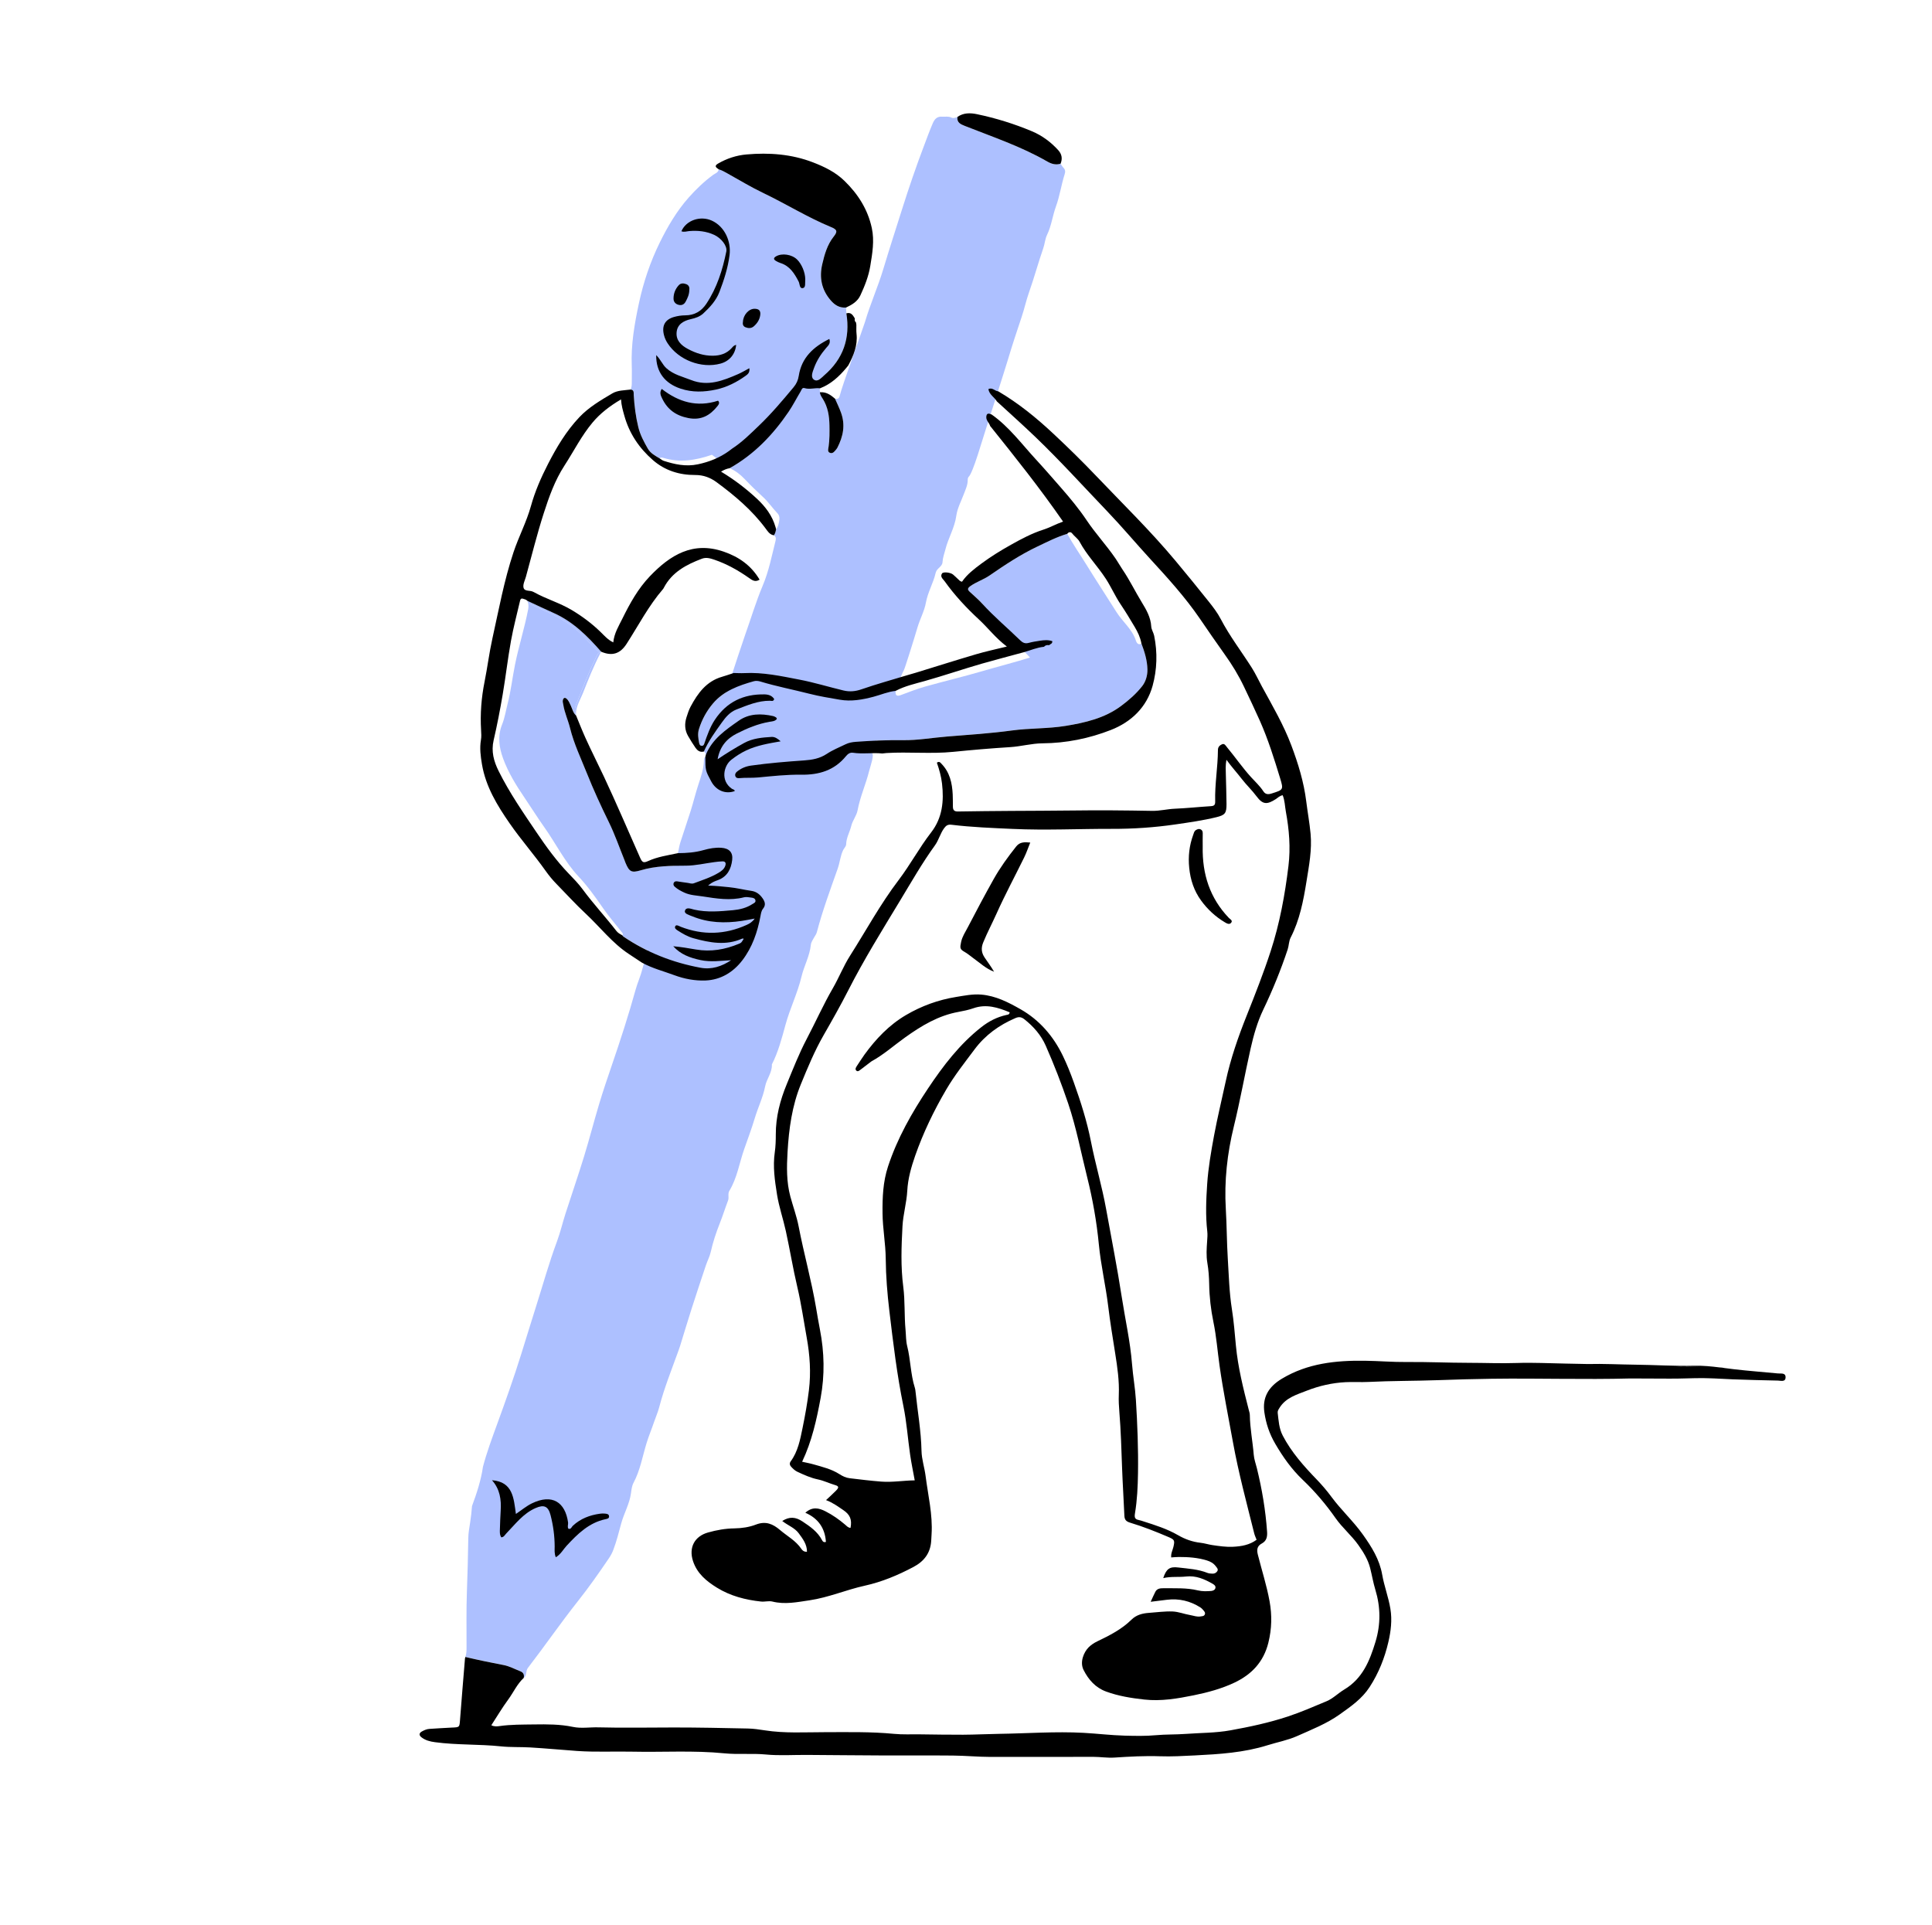 <svg width="281" height="280" viewBox="0 0 281 280" fill="none" xmlns="http://www.w3.org/2000/svg">
<path d="M166.889 97.354C166.858 96.042 166.479 94.807 166.015 93.593C165.525 93.925 165.283 93.403 165.219 93.199C164.688 91.515 163.277 90.445 162.382 89.018C160.94 86.718 159.442 84.453 158.017 82.14C157.093 80.64 156.076 79.196 155.232 77.644C153.712 78.095 152.308 78.82 150.886 79.495C148.425 80.663 146.161 82.162 143.928 83.705C143.046 84.314 142.012 84.624 141.138 85.251C140.723 85.548 140.693 85.744 141.032 86.064C141.635 86.634 142.282 87.163 142.837 87.776C144.466 89.577 147.892 93.681 149.813 95.638C147.48 96.363 145.11 96.962 142.767 97.648C140.046 98.445 137.283 99.094 134.554 99.864C133.345 100.205 132.171 100.669 130.991 101.108C130.327 101.354 130.222 101.026 130.261 100.489C130.234 100.491 130.208 100.496 130.181 100.498C130.85 98.82 131.345 97.643 131.457 97.491C131.569 97.34 132.888 93.143 133.454 91.228C133.812 90.018 134.448 88.872 134.665 87.665C134.943 86.12 135.757 84.798 136.091 83.308C136.242 82.638 137.052 82.449 137.087 81.754C137.119 81.113 137.351 80.521 137.505 79.909C137.921 78.247 138.851 76.767 139.089 75.019C139.238 73.925 139.805 72.885 140.199 71.828C140.449 71.161 140.764 70.518 140.752 69.779C140.749 69.632 140.797 69.435 140.896 69.342C141.525 68.757 142.861 64.005 143.39 62.409C143.492 62.101 146.117 53.912 146.567 52.406C147.196 50.303 147.877 48.217 148.581 46.138C148.985 44.945 149.25 43.694 149.667 42.516C150.42 40.395 150.999 38.224 151.74 36.102C151.961 35.471 151.997 34.761 152.285 34.169C152.929 32.845 153.086 31.385 153.583 30.025C154.139 28.503 154.354 26.888 154.847 25.349C154.974 24.954 154.945 24.676 154.663 24.386C154.501 24.219 154.386 24.006 154.25 23.813C153.556 24.028 152.925 23.841 152.328 23.497C148.529 21.305 144.382 19.919 140.33 18.314C139.707 18.068 139.152 17.826 139.252 17.012C138.956 17.121 138.671 17.252 138.344 17.09C137.934 16.888 137.487 17.002 137.057 16.97C136.308 16.913 135.949 17.279 135.656 17.958C135.187 19.044 134.789 20.16 134.371 21.259C133.241 24.232 132.212 27.246 131.251 30.278C130.315 33.235 129.358 36.186 128.466 39.155C127.685 41.754 126.569 44.229 125.807 46.834C125.623 47.463 122.385 56.388 122.131 57.577C122.045 57.977 121.808 58.069 121.45 57.989C121.744 58.657 122.061 59.308 122.315 60.001C122.979 61.818 122.632 63.471 121.797 65.104C121.761 65.174 121.719 65.243 121.669 65.302C121.419 65.603 121.163 66.017 120.729 65.871C120.29 65.723 120.476 65.237 120.52 64.927C120.663 63.906 120.655 62.883 120.638 61.86C120.615 60.508 120.41 59.195 119.672 58.015C119.488 57.72 119.109 56.811 119.271 56.48C118.947 56.436 118.882 55.917 118.85 55.326C119.223 55.257 119.569 54.857 119.873 54.596C122.661 52.206 123.696 49.179 123.107 45.575C123.087 45.294 123.067 45.013 123.047 44.732C122.099 44.796 121.429 44.391 120.806 43.665C119.471 42.111 119.149 40.332 119.588 38.438C119.916 37.024 120.31 35.602 121.256 34.407C121.85 33.657 121.77 33.397 120.85 33.017C117.444 31.61 114.317 29.652 111.001 28.065C109.221 27.212 107.525 26.183 105.797 25.222C105.385 24.992 104.981 24.75 104.523 24.623C104.484 25.111 104.03 25.21 103.73 25.43C102.416 26.39 101.232 27.533 100.174 28.724C98.449 30.666 97.114 32.928 95.962 35.273C94.58 38.086 93.584 41.045 92.93 44.097C92.286 47.103 91.757 50.139 91.887 53.243C91.919 53.994 91.885 54.747 91.892 55.499C91.896 55.897 91.895 56.29 91.717 56.659C92.249 56.701 92.16 57.106 92.18 57.45C92.271 59.027 92.469 60.586 92.844 62.127C93.12 63.257 93.66 64.257 94.228 65.248C94.613 65.921 95.287 66.281 95.931 66.66C96.097 66.508 96.269 66.533 96.475 66.596C98.887 67.34 101.233 66.947 103.546 66.145C103.546 66.147 106.124 68.098 106.124 68.1C106.971 68.467 107.678 69.012 108.316 69.685C109.161 70.576 110.042 71.435 110.948 72.264C111.743 72.99 112.338 73.883 113.074 74.655C113.424 75.022 113.402 75.463 113.313 75.883C113.232 76.259 113.156 76.661 112.881 76.97C112.825 77.285 112.767 77.598 112.557 77.856C112.897 78.063 112.87 78.383 112.791 78.696C112.245 80.873 111.814 83.097 110.94 85.164C109.929 87.558 109.202 90.044 108.329 92.48C108.035 93.3 106.849 96.893 105.609 100.694C104.912 101.123 104.268 101.645 103.708 102.305C102.783 103.391 102.096 104.643 101.662 106.029C101.446 106.717 101.557 107.358 101.679 108.018C101.722 108.256 101.811 108.495 102.116 108.474C102.356 108.458 102.404 108.24 102.471 108.054C102.879 106.898 102.685 108.597 102.375 109.303C102.566 109.399 102.602 109.595 102.667 109.77C102.679 109.741 102.692 109.713 102.705 109.684C102.655 109.841 102.609 109.987 102.569 110.117C102.364 110.28 102.386 110.517 102.376 110.745C102.323 111.934 101.932 113.038 101.564 114.155C101.157 115.391 100.857 116.661 100.467 117.904C99.987 119.436 99.451 120.95 98.967 122.482C98.82 122.944 98.74 123.427 98.641 123.904C98.451 124.509 98.257 125.194 98.061 125.926C96.424 125.967 94.803 126.101 93.207 126.576C91.847 126.982 91.526 126.805 90.97 125.471C90.925 125.361 90.891 125.247 90.846 125.136C90.09 123.273 89.433 121.359 88.549 119.558C87.4 117.219 86.315 114.853 85.35 112.436C84.488 110.279 83.478 108.181 82.917 105.902C82.635 104.758 82.115 103.67 81.93 102.489C81.893 102.255 81.805 102.025 81.877 101.787C81.97 101.483 82.167 101.416 82.403 101.617C82.713 101.882 82.848 102.269 83.019 102.624C83.255 103.118 83.353 103.685 83.794 104.071C83.794 104.071 83.794 104.071 83.794 104.07C83.682 103.774 83.607 103.479 83.619 103.176C83.626 103.019 83.655 102.86 83.72 102.697C84.622 100.39 85.499 98.073 86.582 95.842C86.746 95.506 86.858 95.106 87.193 94.894C86.069 93.917 85.151 92.736 84.028 91.749C81.905 89.881 79.323 88.893 76.819 87.749C76.88 88.034 76.875 88.323 76.814 88.645C76.295 91.36 75.441 93.994 74.9 96.701C74.521 98.594 74.305 100.521 73.822 102.395C73.567 103.388 73.41 104.421 73.03 105.363C72.342 107.069 72.59 108.733 73.179 110.337C73.927 112.374 75.064 114.223 76.289 116.022C77.257 117.444 78.172 118.921 79.162 120.314C80.847 122.686 82.123 125.332 84.148 127.49C85.463 128.89 86.599 130.478 87.699 132.074C88.528 133.275 89.49 134.383 90.394 135.531C90.446 135.596 90.507 135.658 90.547 135.724C90.6 135.812 90.616 135.909 90.514 136.035C90.564 136.093 90.603 136.167 90.664 136.209C91.802 136.982 92.98 137.66 94.194 138.249C93.89 139.375 93.479 140.714 93.431 140.916C93.184 141.959 92.725 142.93 92.444 143.952C91.412 147.683 90.215 151.359 88.96 155.019C88.335 156.845 87.715 158.672 87.16 160.519C86.387 163.092 85.719 165.697 84.93 168.265C84.083 171.022 83.138 173.748 82.256 176.494C81.821 177.847 81.501 179.241 81.007 180.57C79.852 183.678 78.966 186.872 77.965 190.026C77.24 192.313 76.538 194.615 75.823 196.909C74.744 200.371 73.528 203.789 72.285 207.198C71.547 209.222 70.795 211.251 70.244 213.341C69.962 215.304 69.34 217.196 68.651 219.055C68.591 219.836 68.509 220.616 68.388 221.394C68.269 222.166 68.12 222.953 68.109 223.741C68.074 226.331 68.003 228.918 67.909 231.506C67.812 234.16 67.862 236.819 67.857 239.475C67.856 239.991 67.869 240.506 67.686 241C69.534 241.436 71.391 241.821 73.256 242.175C74.097 242.335 74.886 242.771 75.697 243.086C76.142 243.259 76.269 243.598 76.176 244.043C76.667 243.688 76.419 243.061 76.788 242.583C79.25 239.389 81.536 236.061 84.043 232.899C85.641 230.885 87.115 228.783 88.557 226.656C88.829 226.255 89.043 225.855 89.211 225.41C89.686 224.151 90.01 222.84 90.362 221.552C90.767 220.075 91.563 218.74 91.773 217.186C91.838 216.713 91.897 216.131 92.144 215.669C93.119 213.846 93.449 211.812 94.049 209.869C94.371 208.83 94.793 207.828 95.139 206.8C95.371 206.113 95.69 205.401 95.869 204.714C96.603 201.888 97.694 199.194 98.677 196.459C98.757 196.235 98.839 196.013 98.909 195.787C99.476 193.955 100.026 192.117 100.61 190.292C101.28 188.204 101.973 186.122 102.669 184.041C102.893 183.373 103.227 182.763 103.387 182.048C103.697 180.647 104.158 179.267 104.689 177.932C105.125 176.834 105.473 175.709 105.893 174.609C106.063 174.163 105.82 173.633 106.077 173.21C107.219 171.332 107.532 169.152 108.246 167.123C108.767 165.643 109.322 164.165 109.773 162.654C110.237 161.1 110.973 159.611 111.28 158.032C111.499 156.905 112.328 156.003 112.265 154.822C113.195 152.999 113.711 151.021 114.242 149.071C114.894 146.676 116.006 144.449 116.581 142.025C116.95 140.472 117.775 139.039 117.937 137.403C117.974 137.031 118.234 136.675 118.421 136.328C118.551 136.088 118.726 135.885 118.802 135.601C119.63 132.45 120.762 129.397 121.844 126.328C122.158 125.438 122.222 124.475 122.647 123.615C122.786 123.334 123.061 123.122 123.071 122.778C123.097 121.829 123.597 121.013 123.814 120.122C124.011 119.309 124.584 118.654 124.731 117.862C125.1 115.876 125.948 114.038 126.424 112.09C126.535 111.634 127.286 109.536 126.765 109.548C126.974 108.957 127.196 108.343 127.424 107.72C128.731 107.663 130.039 107.636 131.349 107.653C133.492 107.681 135.603 107.295 137.731 107.126C140.886 106.874 144.046 106.667 147.182 106.242C149.777 105.891 152.41 105.998 154.993 105.575C157.841 105.107 160.651 104.461 163.03 102.699C164.171 101.854 165.26 100.901 166.13 99.788C166.64 99.142 166.91 98.249 166.889 97.354Z" fill="#ADC0FF"/>
<path d="M84.027 91.753C85.15 92.74 86.068 93.921 87.192 94.898C87.264 94.852 87.346 94.815 87.441 94.788C85.462 92.525 83.357 90.421 80.553 89.166C79.263 88.588 77.985 87.98 76.702 87.387C76.754 87.51 76.792 87.632 76.818 87.754C79.323 88.898 81.904 89.885 84.027 91.753Z" fill="#ADC0FF"/>
<path d="M87.323 95.011C87.32 95.01 87.318 95.009 87.315 95.008C87.272 94.972 87.232 94.934 87.19 94.898C86.856 95.111 86.743 95.51 86.58 95.846C85.497 98.077 84.619 100.395 83.717 102.702C83.654 102.864 83.624 103.024 83.617 103.18C83.673 103.309 83.729 103.438 83.788 103.565C83.866 102.579 84.423 101.722 84.773 100.84C85.555 98.872 86.326 96.889 87.323 95.011Z" fill="#ADC0FF"/>
<path d="M83.79 103.564C83.73 103.438 83.674 103.309 83.619 103.179C83.605 103.482 83.681 103.777 83.793 104.073C83.793 104.073 83.793 104.073 83.793 104.074C83.776 103.9 83.777 103.731 83.79 103.564Z" fill="#ADC0FF"/>
<path d="M87.317 95.008C87.319 95.009 87.322 95.01 87.324 95.011C87.364 94.936 87.4 94.862 87.441 94.788C87.346 94.814 87.263 94.852 87.192 94.898C87.234 94.935 87.275 94.972 87.317 95.008Z" fill="#ADC0FF"/>
<path d="M152.615 93.846C152.615 93.846 152.615 93.845 152.616 93.844C152.615 93.845 152.615 93.846 152.615 93.846Z" fill="#ADC0FF"/>
<path d="M152.56 93.9C152.578 93.885 152.597 93.868 152.615 93.847C152.61 93.847 152.606 93.847 152.6 93.847L152.617 93.844C152.612 93.843 152.607 93.843 152.603 93.842C152.602 93.844 152.6 93.845 152.6 93.847C152.587 93.865 152.573 93.882 152.56 93.9Z" fill="#ADC0FF"/>
<path d="M152.616 93.847C152.617 93.846 152.618 93.845 152.619 93.844L152.601 93.847C152.605 93.847 152.611 93.847 152.616 93.847Z" fill="#ADC0FF"/>
<path d="M258.597 199.765C256.475 199.561 254.35 199.402 252.23 199.157C251.772 199.104 251.315 199.045 250.858 198.985C250.615 198.933 250.367 198.895 250.106 198.889H250.105C248.896 198.739 247.682 198.615 246.449 198.646C243.568 198.717 240.685 198.521 237.802 198.49C235.518 198.465 233.234 198.337 230.947 198.396C229.882 198.375 228.817 198.35 227.751 198.332C225.383 198.293 223.011 198.163 220.646 198.244C218.287 198.324 215.934 198.222 213.578 198.22C210.575 198.217 207.572 198.073 204.569 198.103C202.548 198.122 200.54 197.946 198.523 197.919C194.29 197.861 190.188 198.285 186.453 200.526C184.432 201.738 183.593 203.313 183.897 205.424C184.131 207.048 184.628 208.534 185.468 209.977C186.594 211.91 187.839 213.679 189.474 215.237C191.247 216.925 192.844 218.799 194.26 220.823C195.234 222.216 196.571 223.319 197.562 224.716C198.301 225.758 198.967 226.829 199.284 228.079C199.547 229.116 199.721 230.177 200.031 231.198C200.804 233.734 200.834 236.239 200.06 238.793C199.217 241.571 198.183 244.148 195.503 245.747C194.634 246.266 193.879 247.052 192.944 247.441C191.092 248.21 189.259 249.02 187.34 249.655C184.587 250.567 181.786 251.163 178.952 251.675C176.806 252.062 174.625 252.034 172.461 252.194C171.009 252.302 169.545 252.25 168.097 252.384C166.6 252.523 165.109 252.485 163.615 252.448C161.602 252.397 159.6 252.148 157.596 252.038C153.499 251.815 149.394 252.128 145.292 252.186C143.558 252.21 141.827 252.305 140.093 252.313C137.962 252.323 135.831 252.28 133.7 252.256C132.48 252.242 131.252 252.305 130.041 252.187C126.692 251.864 123.337 251.94 119.984 251.943C117.065 251.945 114.145 252.128 111.24 251.676C110.422 251.549 109.595 251.427 108.77 251.41C105.181 251.334 101.592 251.258 98 251.259C94.333 251.259 90.664 251.336 86.996 251.241C85.77 251.209 84.532 251.427 83.323 251.174C81.461 250.783 79.573 250.788 77.7 250.816C76.013 250.842 74.312 250.816 72.628 251.059C72.275 251.11 71.87 251.141 71.461 250.934C72.307 249.634 73.048 248.377 73.908 247.209C74.677 246.164 75.202 244.944 76.175 244.049C76.267 243.604 76.141 243.265 75.695 243.092C74.885 242.777 74.096 242.341 73.255 242.181C71.39 241.827 69.533 241.442 67.685 241.006C67.666 241.083 67.635 241.159 67.629 241.237C67.387 244.194 67.136 247.151 66.912 250.11C66.827 251.246 66.854 251.23 65.675 251.276C64.608 251.317 63.543 251.405 62.476 251.464C62.067 251.487 61.704 251.65 61.36 251.839C60.948 252.065 60.914 252.385 61.29 252.68C61.863 253.132 62.546 253.303 63.269 253.399C66.453 253.828 69.672 253.672 72.861 254.006C74.275 254.154 75.7 254.079 77.115 254.162C79.391 254.296 81.666 254.514 83.939 254.675C86.609 254.863 89.301 254.718 91.981 254.777C96.44 254.874 100.902 254.574 105.363 255.018C107.358 255.218 109.384 254.997 111.405 255.19C113.364 255.378 115.352 255.238 117.328 255.25C120.972 255.273 124.616 255.313 128.26 255.327C131.705 255.341 135.151 255.309 138.596 255.343C140.412 255.361 142.226 255.534 144.04 255.541C149.026 255.562 154.012 255.525 158.997 255.529C160.025 255.53 161.059 255.703 162.079 255.637C164.288 255.495 166.49 255.368 168.708 255.446C170.406 255.506 172.109 255.408 173.81 255.322C177.372 255.142 180.917 254.922 184.349 253.845C185.783 253.394 187.292 253.119 188.653 252.511C190.771 251.565 192.944 250.72 194.869 249.348C196.487 248.193 198.084 247.102 199.205 245.377C200.524 243.344 201.396 241.142 201.932 238.827C202.294 237.265 202.5 235.647 202.225 233.992C201.945 232.301 201.326 230.703 201.032 229.027C200.644 226.807 199.496 224.989 198.22 223.196C196.837 221.254 195.071 219.642 193.658 217.726C193.003 216.837 192.281 215.993 191.507 215.19C189.638 213.249 187.849 211.249 186.578 208.826C186.014 207.75 185.971 206.627 185.834 205.496C185.8 205.218 185.96 204.99 186.114 204.743C187.03 203.28 188.632 202.836 190.054 202.276C191.845 201.571 193.757 201.132 195.716 201.034C196.823 200.978 197.932 201.057 199.031 201.001C202.391 200.831 205.754 200.863 209.113 200.743C211.721 200.649 214.327 200.574 216.935 200.539C223.667 200.447 230.4 200.673 237.132 200.496C239.03 200.504 240.928 200.504 242.825 200.52C244.436 200.534 246.044 200.441 247.655 200.444C248.369 200.446 248.864 200.487 249.392 200.494C250.275 200.546 251.158 200.587 252.042 200.622C252.081 200.625 252.115 200.627 252.139 200.626C252.141 200.626 252.143 200.625 252.145 200.625C254.294 200.709 256.445 200.756 258.596 200.804C258.988 200.812 259.702 201.056 259.704 200.323C259.708 199.636 259.037 199.808 258.597 199.765ZM247.529 198.819C246.287 198.785 245.004 198.757 243.782 198.759C243.932 198.756 244.074 198.753 244.203 198.754C245.314 198.756 246.424 198.762 247.529 198.819ZM238.801 200.405C239.288 200.4 239.779 200.399 240.269 200.399C239.78 200.403 239.291 200.405 238.801 200.405ZM250.596 200.434C250.598 200.434 250.599 200.434 250.601 200.433C250.651 200.428 250.738 200.434 250.845 200.446C250.762 200.442 250.679 200.438 250.596 200.434Z" fill="black"/>
<path d="M70.099 111.166C70.645 114.409 72.319 117.154 74.14 119.778C75.78 122.142 77.694 124.315 79.36 126.669C79.841 127.347 80.367 127.99 80.952 128.584C82.363 130.02 83.713 131.518 85.185 132.888C87.292 134.85 89.054 137.183 91.499 138.781C92.123 139.188 92.743 139.604 93.365 140.014C94.858 140.839 96.509 141.257 98.094 141.845C99.557 142.388 101.114 142.673 102.626 142.61C104.806 142.518 106.626 141.433 107.969 139.677C109.417 137.784 110.168 135.582 110.603 133.27C110.678 132.872 110.731 132.473 110.976 132.174C111.424 131.629 111.254 131.146 110.921 130.664C110.527 130.09 110.006 129.678 109.296 129.577C108.201 129.421 107.13 129.146 106.021 129.039C105.151 128.954 104.272 128.853 103.173 128.815C103.113 128.813 103.056 128.81 102.995 128.808C103.047 128.761 103.097 128.718 103.147 128.677C103.635 128.275 104.041 128.151 104.421 128.01C105.789 127.502 106.336 126.4 106.493 125.081C106.626 123.973 106.052 123.388 104.915 123.309C104.035 123.247 103.172 123.406 102.339 123.643C101.109 123.993 99.863 124.082 98.601 124.09C98.57 124.097 98.539 124.103 98.508 124.11C97.079 124.416 95.625 124.617 94.272 125.237C93.585 125.551 93.403 125.436 93.101 124.756C91.359 120.832 89.676 116.88 87.854 112.993C86.969 111.105 86.02 109.246 85.159 107.343C84.672 106.264 84.241 105.167 83.791 104.076C83.35 103.69 83.252 103.124 83.016 102.629C82.845 102.273 82.71 101.887 82.4 101.622C82.164 101.421 81.967 101.488 81.875 101.792C81.802 102.03 81.89 102.26 81.927 102.494C82.113 103.675 82.632 104.762 82.914 105.907C83.475 108.186 84.486 110.284 85.347 112.441C86.312 114.858 87.397 117.223 88.546 119.563C89.43 121.364 90.087 123.278 90.844 125.141C90.888 125.252 90.922 125.366 90.968 125.476C91.523 126.81 91.844 126.986 93.204 126.581C95.358 125.939 97.558 125.919 99.782 125.911C101.153 125.906 102.524 125.573 103.896 125.394C104.288 125.343 104.683 125.295 105.077 125.285C105.521 125.273 105.615 125.545 105.492 125.917C105.333 126.401 104.939 126.69 104.534 126.934C103.409 127.614 102.157 128.007 100.934 128.467C100.597 128.594 100.311 128.447 100.004 128.412C99.493 128.354 98.986 128.258 98.476 128.19C98.269 128.162 98.076 128.211 97.983 128.426C97.891 128.638 97.986 128.834 98.129 128.963C98.543 129.336 99.03 129.596 99.538 129.83C100.388 130.222 101.307 130.244 102.205 130.383C104.201 130.691 106.193 131.028 108.213 130.511C108.542 130.427 108.921 130.515 109.273 130.554C109.551 130.585 109.852 130.669 109.882 131.003C109.907 131.279 109.623 131.373 109.431 131.498C108.579 132.055 107.602 132.295 106.623 132.384C104.738 132.554 102.847 132.733 100.958 132.302C100.52 132.202 99.791 131.866 99.62 132.476C99.497 132.912 100.239 133.09 100.664 133.266C103.005 134.237 105.436 134.314 107.904 133.94C108.485 133.852 109.061 133.734 109.767 133.606C109.414 134.112 109.001 134.346 108.591 134.531C105.441 135.952 102.245 136.055 99.016 134.801C98.943 134.772 98.873 134.733 98.8 134.702C98.586 134.611 98.317 134.467 98.196 134.759C98.094 135.007 98.323 135.185 98.532 135.318C99.266 135.79 100.008 136.232 100.867 136.468C103.225 137.115 105.575 137.57 107.943 136.523C108.007 136.494 108.097 136.529 108.176 136.535C107.82 137.12 107.823 137.126 107.482 137.269C105.467 138.113 103.386 138.476 101.209 138.101C100.125 137.915 99.042 137.726 97.922 137.632C98.986 138.819 100.359 139.318 101.888 139.642C103.388 139.96 104.845 139.739 106.336 139.66C104.982 140.564 103.498 141.055 101.894 140.758C97.85 140.009 94.078 138.539 90.66 136.216C90.6 136.175 90.56 136.101 90.51 136.042C90.201 135.87 89.886 135.705 89.662 135.417C88.064 133.361 86.288 131.45 84.741 129.348C84.135 128.524 83.409 127.782 82.697 127.043C80.94 125.218 79.455 123.168 78.048 121.086C76.086 118.183 74.085 115.29 72.52 112.138C71.822 110.733 71.42 109.292 71.796 107.673C72.304 105.479 72.73 103.264 73.109 101.044C73.553 98.44 73.851 95.811 74.319 93.211C74.674 91.241 75.197 89.301 75.646 87.347C75.698 87.119 75.834 87.002 76.07 87.082C76.291 87.156 76.533 87.198 76.699 87.389C77.982 87.984 79.258 88.591 80.549 89.168C83.353 90.423 85.459 92.527 87.437 94.791C89.061 95.482 90.214 95.075 91.136 93.645C92.865 90.964 94.334 88.108 96.436 85.675C96.487 85.616 96.524 85.543 96.561 85.473C97.745 83.213 99.823 82.123 102.077 81.268C102.709 81.027 103.316 81.208 103.921 81.416C105.731 82.037 107.377 82.964 108.937 84.059C109.381 84.371 109.83 84.725 110.477 84.309C109.251 82.235 107.459 80.995 105.264 80.237C100.757 78.682 97.466 80.737 94.518 83.82C92.804 85.612 91.623 87.747 90.534 89.955C89.991 91.055 89.333 92.092 89.197 93.437C88.389 93.051 87.864 92.415 87.286 91.858C86.029 90.647 84.653 89.624 83.145 88.722C81.397 87.677 79.439 87.125 77.677 86.14C77.643 86.121 77.605 86.108 77.57 86.088C77.106 85.82 76.287 86.077 76.143 85.469C76.031 84.995 76.347 84.414 76.493 83.885C77.342 80.807 78.103 77.7 79.081 74.663C79.853 72.268 80.693 69.884 82.092 67.728C83.448 65.639 84.567 63.391 86.173 61.469C87.289 60.133 88.655 59.077 90.326 58.09C90.379 58.996 90.598 59.704 90.795 60.419C91.508 63.018 92.943 65.162 94.959 66.919C96.711 68.447 98.826 69.098 101.096 69.088C102.334 69.082 103.327 69.473 104.27 70.169C106.892 72.104 109.364 74.195 111.327 76.831C111.633 77.241 111.91 77.713 112.465 77.841C112.494 77.848 112.523 77.854 112.553 77.859C112.764 77.601 112.82 77.287 112.877 76.974C112.852 76.868 112.824 76.765 112.795 76.662C112.326 75.007 111.325 73.683 110.073 72.522C108.508 71.073 106.825 69.774 104.872 68.6C105.33 68.319 105.704 68.172 106.116 68.102C106.117 68.101 106.119 68.099 106.121 68.098C109.684 66.1 112.426 63.236 114.696 59.892C115.339 58.944 115.859 57.914 116.45 56.931C116.58 56.714 116.648 56.336 117.02 56.451C117.772 56.682 118.519 56.383 119.265 56.482C119.274 56.479 119.283 56.475 119.291 56.471C120.84 55.868 122.009 54.796 123.047 53.561C123.158 53.428 123.268 53.294 123.377 53.157C124.147 51.718 124.765 50.242 124.578 48.548C124.531 48.12 124.56 47.683 124.555 47.25V47.249C124.537 47.131 124.519 47.013 124.5 46.895C124.301 46.743 124.291 46.536 124.333 46.315C124.049 45.856 123.786 45.363 123.1 45.577C123.688 49.181 122.653 52.209 119.865 54.598C119.431 54.971 118.911 55.628 118.352 55.2C117.869 54.83 118.194 54.083 118.39 53.538C118.783 52.451 119.405 51.488 120.158 50.61C120.449 50.27 120.846 49.964 120.625 49.3C118.283 50.456 116.584 52.037 116.176 54.662C116.073 55.323 115.832 55.835 115.413 56.337C113.815 58.251 112.214 60.157 110.409 61.886C109.156 63.086 107.933 64.315 106.466 65.264C106.312 65.387 106.157 65.504 106 65.617C104.653 66.586 103.151 67.186 101.492 67.535C99.746 67.902 98.143 67.544 96.527 67.026C96.522 67.025 96.517 67.022 96.511 67.02C96.302 66.948 96.121 66.782 95.926 66.662C95.281 66.283 94.608 65.923 94.222 65.249C93.655 64.259 93.115 63.258 92.839 62.128C92.464 60.588 92.266 59.029 92.175 57.451C92.155 57.107 92.244 56.703 91.712 56.66C91.712 56.66 91.712 56.66 91.711 56.66C90.81 56.782 89.842 56.754 89.057 57.219C87.359 58.224 85.64 59.227 84.264 60.681C82.369 62.684 80.973 65.022 79.719 67.462C78.704 69.436 77.817 71.453 77.224 73.597C76.582 75.917 75.443 78.053 74.685 80.33C73.319 84.427 72.549 88.674 71.615 92.877C71.155 94.949 70.897 97.065 70.479 99.147C70.01 101.485 69.83 103.837 69.972 106.211C70 106.689 70.033 107.155 69.95 107.627C69.747 108.816 69.902 109.995 70.099 111.166Z" fill="black"/>
<path d="M122.668 100.427C120.521 99.914 118.415 99.26 116.236 98.843C113.587 98.334 110.969 97.76 108.251 97.903C107.74 97.931 107.226 97.894 106.712 97.887C106.698 97.892 106.683 97.897 106.669 97.902C106.122 98.081 105.579 98.275 105.027 98.434C102.747 99.088 101.488 100.824 100.447 102.774C100.189 103.257 100.019 103.792 99.851 104.317C99.548 105.261 99.578 106.194 100.088 107.068C100.426 107.648 100.778 108.222 101.161 108.773C101.428 109.156 101.781 109.425 102.28 109.328C102.311 109.322 102.343 109.315 102.375 109.305C103.048 107.772 104.034 106.427 104.997 105.076C105.543 104.309 106.184 103.554 107.094 103.202C108.676 102.589 110.249 101.905 112.001 101.925C112.204 101.928 112.489 102.068 112.6 101.674C112.284 101.167 111.753 101.009 111.199 100.998C108.128 100.937 105.684 102.101 103.962 104.707C103.274 105.747 102.879 106.9 102.47 108.056C102.405 108.243 102.357 108.46 102.116 108.477C101.81 108.497 101.722 108.258 101.679 108.02C101.557 107.36 101.446 106.72 101.662 106.032C102.096 104.646 102.784 103.393 103.707 102.307C105.255 100.488 107.419 99.708 109.638 99.084C109.927 99.003 110.285 99.033 110.576 99.122C112.927 99.837 115.34 100.295 117.716 100.904C119.18 101.279 120.66 101.515 122.142 101.771C123.82 102.061 125.437 101.768 127.059 101.339C128.126 101.056 129.148 100.604 130.259 100.49C130.275 100.481 130.292 100.473 130.309 100.464C131.63 99.773 133.086 99.452 134.501 99.054C137.303 98.265 140.056 97.319 142.852 96.515C144.855 95.94 146.876 95.424 148.885 94.871C149.869 94.599 150.809 94.17 151.841 94.076C152.045 93.836 152.31 93.794 152.602 93.842C152.611 93.828 152.622 93.815 152.634 93.803C152.775 93.657 153.067 93.649 153.056 93.259C152.479 93.051 151.861 93.099 151.245 93.194C150.701 93.278 150.152 93.361 149.623 93.507C149.096 93.652 148.752 93.494 148.367 93.118C146.532 91.329 144.559 89.683 142.834 87.776C142.28 87.163 141.632 86.634 141.029 86.064C140.69 85.745 140.721 85.548 141.135 85.251C142.009 84.624 143.043 84.314 143.925 83.705C146.158 82.162 148.423 80.663 150.883 79.495C152.306 78.82 153.71 78.094 155.229 77.644C155.24 77.627 155.252 77.612 155.263 77.597C155.471 77.334 155.778 77.371 155.932 77.576C156.264 78.016 156.767 78.325 157.017 78.79C158.07 80.748 159.638 82.334 160.841 84.186C161.615 85.379 162.177 86.68 162.965 87.858C163.697 88.951 164.383 90.077 165.052 91.21C165.479 91.931 165.842 92.689 165.999 93.525C166.003 93.548 166.009 93.571 166.014 93.595C166.478 94.809 166.857 96.043 166.888 97.356C166.908 98.25 166.638 99.144 166.131 99.792C165.26 100.905 164.171 101.859 163.03 102.703C160.651 104.465 157.842 105.112 154.994 105.579C152.411 106.003 149.777 105.895 147.183 106.247C144.046 106.672 140.886 106.879 137.732 107.13C135.604 107.3 133.494 107.686 131.349 107.657C129.05 107.627 126.756 107.729 124.463 107.899C123.94 107.937 123.439 108.033 122.973 108.259C122.05 108.708 121.083 109.096 120.235 109.661C119.231 110.331 118.101 110.523 116.991 110.6C114.394 110.78 111.802 110.992 109.226 111.355C108.485 111.459 107.772 111.749 107.178 112.245C106.988 112.404 106.869 112.616 106.951 112.875C107.039 113.154 107.282 113.203 107.525 113.179C108.432 113.09 109.341 113.166 110.254 113.081C112.336 112.885 114.43 112.65 116.515 112.68C119.125 112.717 121.346 112.059 123.039 109.988C123.298 109.671 123.625 109.419 124.059 109.487C125.479 109.706 126.908 109.443 128.328 109.593C128.525 109.571 128.721 109.541 128.917 109.529C132.154 109.331 135.4 109.679 138.639 109.355C141.394 109.079 144.153 108.84 146.916 108.669C148.501 108.571 150.039 108.128 151.628 108.115C155.068 108.089 158.406 107.413 161.581 106.17C164.547 105.007 166.782 102.861 167.641 99.746C168.288 97.398 168.368 94.912 167.869 92.472C167.775 92.01 167.467 91.576 167.442 91.12C167.37 89.796 166.718 88.667 166.08 87.627C165.114 86.052 164.315 84.382 163.276 82.856C162.899 82.302 162.579 81.714 162.197 81.159C160.895 79.271 159.33 77.587 158.052 75.68C156.928 74.005 155.643 72.455 154.311 70.933C153.114 69.565 151.926 68.191 150.693 66.854C148.609 64.594 146.778 62.086 144.226 60.288C144.226 60.288 144.226 60.288 144.225 60.288C143.816 60.106 143.471 60.044 143.452 60.669C143.435 61.187 143.887 61.496 144.008 61.95C144.034 61.982 144.058 62.014 144.084 62.045C147.686 66.533 151.273 71.033 154.618 75.864C153.574 76.229 152.71 76.73 151.736 77.042C150.083 77.573 148.545 78.391 147.029 79.241C145.55 80.07 144.106 80.96 142.745 81.968C141.703 82.74 140.66 83.531 139.923 84.606C139.626 84.57 139.485 84.365 139.312 84.207C139.079 83.993 138.857 83.764 138.613 83.563C138.238 83.254 137.189 83.137 137.012 83.409C136.691 83.904 137.17 84.23 137.39 84.538C138.842 86.575 140.538 88.398 142.375 90.096C143.706 91.324 144.79 92.793 146.443 94.038C144.773 94.452 143.357 94.75 141.974 95.158C139.056 96.019 136.155 96.939 133.246 97.832C132.812 97.964 132.375 98.087 131.939 98.213C131.919 98.219 131.899 98.225 131.879 98.231C129.69 98.895 127.483 99.503 125.324 100.251C124.417 100.568 123.576 100.645 122.668 100.427Z" fill="black"/>
<path d="M104.524 24.625C104.983 24.753 105.386 24.995 105.799 25.224C107.526 26.186 109.222 27.216 111.003 28.067C114.318 29.655 117.445 31.612 120.852 33.02C121.771 33.4 121.851 33.66 121.257 34.41C120.312 35.603 119.918 37.026 119.59 38.44C119.151 40.335 119.472 42.114 120.807 43.667C121.43 44.393 122.101 44.798 123.048 44.735C123.913 44.331 124.72 43.867 125.147 42.942C125.778 41.577 126.331 40.187 126.577 38.692C126.879 36.856 127.201 35.006 126.799 33.158C126.213 30.458 124.801 28.226 122.815 26.301C121.496 25.023 119.918 24.262 118.257 23.619C115.13 22.411 111.866 22.175 108.569 22.465C107.123 22.591 105.721 23.044 104.439 23.791C103.801 24.163 104.189 24.38 104.524 24.625Z" fill="black"/>
<path d="M140.331 18.315C144.384 19.918 148.531 21.305 152.33 23.497C152.927 23.842 153.558 24.028 154.252 23.813C154.558 23.086 154.445 22.425 153.917 21.844C152.84 20.659 151.57 19.716 150.101 19.098C147.515 18.011 144.839 17.182 142.094 16.608C141.129 16.407 140.129 16.384 139.253 17.011V17.012C139.153 17.827 139.708 18.068 140.331 18.315Z" fill="black"/>
<path d="M80.841 226.502C81.582 226.051 81.918 225.358 82.416 224.823C84.014 223.102 85.664 221.47 88.085 220.958C88.3 220.912 88.601 220.869 88.586 220.561C88.569 220.19 88.233 220.179 87.966 220.149C87.733 220.124 87.49 220.136 87.257 220.167C85.774 220.372 84.429 220.884 83.312 221.924C83.131 222.092 83.062 222.459 82.68 222.359C82.482 222.067 82.666 221.75 82.625 221.447C82.212 218.487 80.322 217.232 77.371 218.658C76.567 219.047 75.865 219.645 75.035 220.202C74.718 217.909 74.606 215.532 71.557 215.297C72.71 216.587 72.928 218.115 72.821 219.744C72.764 220.612 72.742 221.481 72.711 222.351C72.695 222.78 72.655 223.215 72.909 223.603C73.294 223.584 73.419 223.261 73.635 223.04C74.953 221.689 76.086 220.133 77.903 219.343C79.123 218.811 79.742 219.07 80.079 220.386C80.462 221.885 80.672 223.409 80.674 224.96C80.672 225.45 80.61 225.954 80.841 226.502Z" fill="black"/>
<path d="M106.35 110.521C107.025 109.988 107.761 109.512 108.557 109.138C110.102 108.412 111.764 108.138 113.543 107.823C113.105 107.431 112.706 107.153 112.217 107.184C110.842 107.271 109.466 107.385 108.219 108.073C106.947 108.775 105.707 109.53 104.374 110.431C104.695 108.596 105.69 107.442 107.156 106.697C108.673 105.926 110.243 105.271 111.942 104.982C112.311 104.92 112.736 104.915 112.994 104.558C112.949 104.472 112.932 104.386 112.882 104.355C112.748 104.273 112.607 104.188 112.457 104.154C110.702 103.762 108.965 103.762 107.441 104.83C105.54 106.162 103.595 107.485 102.667 109.773V109.774C102.659 109.804 102.652 109.835 102.644 109.866C102.63 109.926 102.616 109.986 102.602 110.046C102.597 110.065 102.592 110.083 102.588 110.102C102.599 112.075 102.599 112.075 103.448 113.659C104.163 114.993 105.52 115.549 106.866 115.061C106.831 114.813 106.59 114.823 106.44 114.719C104.745 113.54 105.273 111.371 106.35 110.521Z" fill="black"/>
<path d="M145.184 56.915C144.7 56.894 144.343 56.307 143.755 56.591C143.882 57.405 144.635 57.762 144.992 58.387C146.854 60.102 148.748 61.787 150.574 63.54C154.206 67.026 157.586 70.759 161.065 74.395C163.201 76.628 165.187 79.002 167.277 81.279C169.826 84.054 172.36 86.835 174.494 89.953C175.701 91.716 176.908 93.48 178.152 95.217C179.216 96.702 180.163 98.261 180.941 99.902C181.719 101.542 182.506 103.182 183.244 104.843C184.453 107.565 185.33 110.384 186.194 113.215C186.704 114.882 186.639 114.877 184.973 115.407C184.431 115.579 184.048 115.555 183.743 115.085C183.243 114.315 182.563 113.7 181.954 113.029C180.699 111.646 179.645 110.11 178.455 108.679C178.26 108.445 178.097 108.079 177.706 108.268C177.388 108.422 177.143 108.645 177.142 109.087C177.13 111.583 176.673 114.057 176.743 116.556C176.758 117.104 176.578 117.228 176.087 117.258C174.348 117.366 172.614 117.554 170.875 117.627C169.765 117.674 168.687 117.96 167.57 117.939C163.69 117.869 159.812 117.831 155.931 117.886C153.002 117.927 150.072 117.921 147.143 117.944C144.532 117.964 141.921 117.983 139.311 118.03C138.772 118.04 138.601 117.799 138.594 117.329C138.586 116.734 138.595 116.138 138.566 115.544C138.486 113.888 138.14 112.324 136.928 111.084C136.779 110.931 136.633 110.674 136.264 110.93C136.601 111.899 136.89 112.913 137.012 113.964C137.308 116.511 137.073 118.952 135.439 121.062C133.713 123.289 132.389 125.784 130.682 128.029C128.043 131.5 125.965 135.343 123.63 139.017C122.674 140.521 122.024 142.197 121.136 143.731C119.746 146.131 118.624 148.662 117.334 151.109C116.214 153.237 115.334 155.496 114.417 157.725C113.461 160.046 112.831 162.45 112.836 164.991C112.837 165.861 112.812 166.74 112.688 167.599C112.389 169.674 112.689 171.708 113.014 173.742C113.302 175.544 113.906 177.275 114.295 179.051C114.888 181.755 115.328 184.489 115.965 187.188C116.537 189.609 116.886 192.084 117.33 194.535C117.793 197.095 117.968 199.62 117.653 202.211C117.428 204.058 117.099 205.888 116.728 207.7C116.385 209.375 116.065 211.111 115.002 212.555C114.812 212.813 114.85 213.096 115.054 213.319C115.321 213.61 115.599 213.893 115.97 214.066C116.94 214.517 117.92 214.963 118.968 215.181C119.831 215.36 120.613 215.753 121.45 215.997C122.025 216.164 122.044 216.352 121.589 216.818C121.157 217.259 120.695 217.669 120.144 218.188C121.137 218.561 121.888 219.125 122.665 219.649C123.633 220.304 123.939 221.016 123.706 222.225C123.354 222.214 123.152 221.956 122.913 221.753C122.036 221.007 121.103 220.35 120.072 219.824C119.092 219.325 118.153 219.111 117.132 220.028C119.01 220.842 119.989 222.269 120.126 224.264C119.799 224.377 119.662 224.202 119.577 224.039C118.931 222.797 117.852 222.046 116.716 221.293C115.714 220.628 114.827 220.558 113.773 221.225C114.595 221.875 115.595 222.219 116.177 223.02C116.746 223.802 117.383 224.614 117.37 225.703C116.896 225.72 116.69 225.485 116.548 225.275C115.752 224.091 114.502 223.435 113.457 222.542C112.414 221.652 111.372 221.196 109.946 221.748C108.968 222.127 107.871 222.286 106.8 222.301C105.495 222.319 104.237 222.546 102.988 222.896C101.008 223.45 100.159 225.09 100.788 227.036C101.382 228.867 102.76 229.989 104.28 230.928C106.229 232.132 108.421 232.702 110.689 232.942C111.233 233.001 111.821 232.814 112.338 232.943C114.17 233.402 115.952 233.025 117.748 232.761C120.507 232.354 123.077 231.232 125.774 230.637C128.289 230.082 130.585 229.111 132.836 227.925C134.409 227.096 135.328 225.895 135.44 224.108C135.459 223.791 135.473 223.474 135.493 223.158C135.673 220.282 134.978 217.494 134.622 214.673C134.469 213.457 134.055 212.257 134.03 211.044C133.969 208.101 133.446 205.216 133.147 202.304C133.131 202.147 133.104 201.988 133.056 201.838C132.429 199.867 132.449 197.777 131.944 195.78C131.753 195.021 131.781 194.208 131.706 193.423C131.509 191.333 131.647 189.23 131.374 187.143C130.993 184.225 131.105 181.297 131.261 178.367C131.354 176.62 131.864 174.937 131.958 173.195C132.052 171.44 132.533 169.749 133.1 168.122C134.275 164.756 135.823 161.547 137.631 158.464C138.839 156.404 140.317 154.545 141.739 152.638C143.299 150.547 145.32 149.095 147.696 148.075C148.213 147.853 148.58 147.928 148.991 148.252C150.322 149.299 151.426 150.567 152.099 152.097C153.309 154.846 154.399 157.647 155.361 160.497C156.543 163.997 157.223 167.622 158.117 171.193C158.926 174.421 159.505 177.699 159.824 181.013C160.112 184.016 160.813 186.953 161.176 189.942C161.458 192.259 161.834 194.561 162.202 196.865C162.519 198.857 162.809 200.857 162.724 202.881C162.689 203.715 162.738 204.537 162.805 205.365C163.028 208.087 163.104 210.817 163.202 213.545C163.285 215.842 163.437 218.137 163.535 220.434C163.56 221.03 163.764 221.29 164.39 221.477C166.284 222.046 168.126 222.78 169.947 223.558C170.842 223.94 170.886 224.065 170.666 225.003C170.553 225.483 170.284 225.935 170.347 226.524C170.741 226.5 171.093 226.463 171.444 226.461C172.83 226.456 174.204 226.554 175.542 226.966C176.047 227.122 176.489 227.361 176.814 227.791C176.979 228.009 177.231 228.233 177.056 228.518C176.913 228.751 176.649 228.904 176.345 228.885C176.109 228.869 175.857 228.869 175.643 228.784C174.264 228.233 172.8 228.159 171.354 227.986C170.13 227.839 169.629 228.181 169.188 229.534C170.32 229.266 171.423 229.426 172.52 229.301C173.922 229.14 175.155 229.663 176.337 230.34C176.574 230.476 176.846 230.654 176.776 230.974C176.708 231.282 176.388 231.389 176.125 231.408C175.494 231.453 174.858 231.472 174.233 231.322C172.562 230.919 170.858 231.026 169.164 231.007C168.727 231.002 168.275 231.068 168.042 231.519C167.817 231.951 167.627 232.4 167.36 232.976C168.257 232.864 168.994 232.772 169.73 232.683C171.481 232.471 173.099 232.852 174.585 233.795C174.749 233.899 174.887 234.051 175.016 234.199C175.172 234.376 175.344 234.571 175.228 234.831C175.112 235.091 174.833 235.067 174.61 235.108C174.091 235.204 173.6 234.993 173.101 234.909C172.247 234.763 171.412 234.422 170.559 234.388C169.42 234.342 168.271 234.507 167.127 234.587C166.171 234.654 165.283 234.872 164.564 235.581C163.132 236.991 161.368 237.883 159.579 238.74C159.122 238.96 158.673 239.259 158.319 239.618C157.668 240.276 157.003 241.72 157.603 242.9C158.318 244.307 159.318 245.458 160.866 246.029C162.666 246.692 164.536 246.986 166.43 247.196C168.872 247.466 171.259 247.061 173.628 246.578C175.646 246.166 177.646 245.631 179.515 244.75C182.034 243.563 183.787 241.737 184.482 238.913C184.979 236.896 185.019 234.922 184.655 232.911C184.238 230.608 183.515 228.38 182.946 226.115C182.771 225.415 182.827 224.873 183.517 224.503C184.202 224.136 184.343 223.545 184.291 222.798C184.075 219.671 183.553 216.597 182.809 213.556C182.649 212.905 182.405 212.259 182.352 211.599C182.197 209.67 181.81 207.765 181.781 205.823C181.777 205.552 181.683 205.28 181.614 205.013C180.829 201.948 180.056 198.882 179.756 195.72C179.588 193.95 179.453 192.172 179.174 190.419C178.788 187.986 178.73 185.53 178.577 183.086C178.426 180.68 178.433 178.26 178.289 175.849C178.045 171.786 178.492 167.777 179.455 163.844C180.376 160.084 181.048 156.274 181.897 152.501C182.333 150.568 182.88 148.64 183.73 146.867C185.1 144.008 186.288 141.088 187.288 138.087C187.472 137.536 187.448 136.898 187.718 136.372C189.039 133.8 189.571 131.012 190.023 128.2C190.392 125.899 190.837 123.597 190.617 121.253C190.469 119.679 190.18 118.121 189.986 116.551C189.638 113.744 188.813 111.061 187.824 108.429C186.694 105.421 185.069 102.65 183.535 99.838C183.044 98.937 182.619 97.995 182.071 97.131C180.568 94.764 178.854 92.536 177.55 90.037C177.079 89.135 176.446 88.303 175.808 87.504C174.208 85.5 172.591 83.51 170.945 81.54C167.307 77.185 163.249 73.232 159.342 69.132C157.376 67.068 155.338 65.079 153.259 63.132C150.772 60.797 148.137 58.648 145.184 56.915ZM187.023 118.056C187.501 120.664 187.724 123.286 187.401 125.941C186.89 130.152 186.128 134.317 184.813 138.347C183.784 141.503 182.567 144.6 181.337 147.685C180.087 150.818 178.982 153.989 178.273 157.291C177.709 159.919 177.067 162.533 176.577 165.174C176.145 167.506 175.736 169.86 175.578 172.221C175.424 174.501 175.328 176.806 175.592 179.097C175.646 179.567 175.607 180.039 175.574 180.514C175.5 181.575 175.422 182.63 175.606 183.704C175.779 184.712 175.852 185.742 175.869 186.777C175.9 188.631 176.111 190.472 176.488 192.297C176.921 194.384 177.078 196.517 177.377 198.627C177.904 202.353 178.653 206.036 179.322 209.736C180.133 214.224 181.322 218.619 182.423 223.038C182.499 223.342 182.641 223.629 182.765 223.957C181.731 224.722 180.543 224.92 179.31 224.977C178.314 225.023 177.334 224.877 176.356 224.735C175.769 224.651 175.197 224.461 174.61 224.395C173.414 224.261 172.356 223.878 171.291 223.263C169.754 222.376 168.031 221.832 166.331 221.289C166.105 221.217 165.879 221.134 165.647 221.089C165.051 220.975 164.976 220.714 165.08 220.089C165.397 218.175 165.485 216.231 165.516 214.288C165.573 210.727 165.431 207.17 165.211 203.618C165.104 201.882 164.786 200.16 164.651 198.425C164.391 195.112 163.648 191.875 163.145 188.6C162.491 184.343 161.649 180.118 160.885 175.879C160.288 172.565 159.323 169.342 158.676 166.047C158.094 163.081 157.18 160.226 156.166 157.396C155.7 156.097 155.189 154.809 154.584 153.559C153.199 150.692 151.18 148.358 148.436 146.795C146.675 145.793 144.832 144.834 142.709 144.662C141.461 144.561 140.285 144.81 139.076 145.004C136.471 145.423 134.047 146.306 131.783 147.632C129.319 149.077 127.394 151.106 125.729 153.399C125.355 153.952 124.973 154.499 124.616 155.064C124.497 155.251 124.334 155.503 124.533 155.704C124.743 155.919 124.957 155.738 125.148 155.592C125.676 155.185 126.209 154.783 126.739 154.379C128.519 153.405 130.027 152.047 131.667 150.877C134.024 149.195 136.476 147.71 139.39 147.182C140.127 147.048 140.87 146.895 141.575 146.648C143.447 145.991 145.151 146.535 146.854 147.239C146.82 147.599 146.554 147.585 146.348 147.631C145.009 147.93 143.826 148.537 142.749 149.382C139.589 151.858 137.187 155.004 134.987 158.299C132.61 161.86 130.505 165.568 129.155 169.676C128.421 171.91 128.339 174.173 128.361 176.47C128.382 178.687 128.806 180.89 128.826 183.087C128.849 185.632 129.054 188.154 129.352 190.662C129.904 195.299 130.457 199.94 131.397 204.526C131.872 206.845 132.033 209.227 132.372 211.574C132.547 212.786 132.801 213.985 133.043 215.316C131.391 215.336 129.792 215.622 128.178 215.497C126.642 215.378 125.111 215.188 123.58 215.006C123.032 214.941 122.563 214.714 122.074 214.402C120.94 213.678 119.615 213.357 118.325 212.989C117.797 212.837 117.253 212.741 116.666 212.608C118.081 209.634 118.777 206.483 119.362 203.301C119.971 199.991 119.899 196.685 119.256 193.385C119.051 192.337 118.874 191.284 118.696 190.231C118.023 186.247 116.923 182.355 116.16 178.389C115.877 176.917 115.348 175.494 114.955 174.042C114.38 171.911 114.418 169.742 114.545 167.559C114.742 164.181 115.194 160.845 116.482 157.701C117.47 155.286 118.472 152.868 119.776 150.591C121.017 148.426 122.25 146.252 123.382 144.03C125.666 139.544 128.322 135.275 130.922 130.977C132.558 128.273 134.126 125.519 135.987 122.95C136.536 122.19 136.753 121.221 137.33 120.446C137.626 120.048 137.88 119.896 138.402 119.96C141.351 120.32 144.317 120.43 147.286 120.565C152.11 120.785 156.925 120.544 161.744 120.556C164.835 120.564 167.895 120.359 170.96 119.911C172.961 119.62 174.958 119.339 176.921 118.859C178.183 118.551 178.394 118.277 178.39 116.954C178.385 115.528 178.321 114.103 178.294 112.678C178.281 112.025 178.22 111.368 178.379 110.509C179.165 111.581 179.933 112.418 180.616 113.304C181.294 114.183 182.101 114.937 182.764 115.83C183.666 117.042 184.288 117.05 185.571 116.222C185.863 116.034 186.104 115.749 186.56 115.665C186.873 116.431 186.878 117.265 187.023 118.056Z" fill="black"/>
<path d="M120.731 65.873C121.164 66.02 121.421 65.605 121.671 65.305C121.72 65.245 121.762 65.176 121.798 65.106C122.634 63.474 122.98 61.82 122.316 60.003C122.063 59.31 121.745 58.659 121.451 57.992C121.43 57.973 121.409 57.954 121.387 57.936C120.795 57.422 120.161 57.002 119.328 57.05C119.304 57.052 119.28 57.052 119.255 57.054L119.254 57.055C119.274 57.428 119.489 57.723 119.673 58.017C120.411 59.198 120.616 60.511 120.639 61.863C120.657 62.886 120.664 63.909 120.521 64.93C120.477 65.239 120.291 65.725 120.731 65.873Z" fill="black"/>
<path d="M97.103 49.933C98.685 52.364 102.004 53.646 104.795 52.886C106.09 52.534 106.946 51.524 107.071 50.157C106.724 50.232 106.587 50.443 106.432 50.614C105.689 51.435 104.757 51.731 103.67 51.739C102.362 51.749 101.192 51.364 100.053 50.758C99.067 50.234 98.323 49.513 98.406 48.371C98.492 47.182 99.405 46.657 100.493 46.414C101.154 46.267 101.795 46.052 102.302 45.578C103.264 44.681 104.16 43.709 104.635 42.469C105.299 40.737 105.872 38.967 106.109 37.114C106.37 35.072 105.376 32.92 103.52 32.085C101.867 31.341 99.792 32.029 99.108 33.638C99.501 33.795 99.884 33.638 100.259 33.608C101.503 33.506 102.708 33.629 103.856 34.153C104.908 34.633 105.803 35.77 105.638 36.582C105.095 39.269 104.275 41.859 102.741 44.172C102.009 45.275 101.017 45.861 99.666 45.866C99.12 45.867 98.555 45.953 98.028 46.104C96.7 46.485 96.227 47.404 96.575 48.75C96.687 49.178 96.86 49.561 97.103 49.933Z" fill="black"/>
<path d="M98.977 56.523C100.715 57.101 102.405 57.029 104.112 56.667C105.711 56.328 107.156 55.592 108.484 54.635C108.808 54.402 109.071 54.148 108.989 53.557C108.379 53.88 107.886 54.181 107.361 54.41C105.17 55.365 102.964 56.243 100.527 55.279C99.287 54.789 97.968 54.501 96.921 53.555C96.351 53.04 96.107 52.315 95.442 51.65C95.404 54.125 96.724 55.772 98.977 56.523Z" fill="black"/>
<path d="M96.242 56.566C95.876 57.135 96.123 57.569 96.316 57.972C97.084 59.581 98.346 60.465 100.124 60.807C101.971 61.161 103.256 60.439 104.337 59.086C104.528 58.848 104.733 58.568 104.436 58.282C101.382 59.271 98.704 58.485 96.242 56.566Z" fill="black"/>
<path d="M117.123 40.621C117.113 39.622 116.611 38.413 115.928 37.744C115.161 36.994 113.72 36.781 112.86 37.293C112.487 37.515 112.487 37.737 112.878 37.964C113.081 38.081 113.295 38.188 113.519 38.258C114.881 38.689 115.552 39.785 116.159 40.955C116.34 41.304 116.257 42.008 116.788 41.9C117.211 41.813 117.077 41.16 117.117 40.74C117.12 40.7 117.121 40.661 117.123 40.621Z" fill="black"/>
<path d="M98.745 44.348C99.173 44.439 99.509 44.273 99.726 43.87C100.01 43.345 100.262 42.814 100.258 42.114C100.308 41.804 100.187 41.471 99.806 41.328C99.428 41.186 99.021 41.152 98.71 41.496C98.215 42.045 97.957 42.704 97.962 43.438C97.965 43.925 98.273 44.247 98.745 44.348Z" fill="black"/>
<path d="M108.057 46.827C107.985 47.178 108.096 47.464 108.426 47.598C108.842 47.766 109.275 47.779 109.639 47.461C110.122 47.039 110.466 46.524 110.566 45.876C110.668 45.216 110.416 44.919 109.757 44.912C108.903 44.9 108.084 45.825 108.057 46.827Z" fill="black"/>
<path d="M147.809 123.107C146.604 124.624 145.463 126.193 144.515 127.883C143.224 130.184 141.987 132.517 140.77 134.858C140.411 135.549 139.962 136.199 139.792 136.996C139.607 137.868 139.595 138.063 140.301 138.458C140.756 138.713 141.134 139.054 141.55 139.352C142.527 140.051 143.41 140.899 144.583 141.335C144.167 140.616 143.677 139.966 143.222 139.292C142.753 138.599 142.657 137.918 143.006 137.07C143.593 135.646 144.312 134.286 144.941 132.884C146.185 130.111 147.63 127.428 148.968 124.696C149.295 124.031 149.532 123.323 149.845 122.548C149.005 122.461 148.322 122.461 147.809 123.107Z" fill="black"/>
<path d="M178.726 133.505C175.969 130.623 174.849 127.141 174.927 123.139C174.927 122.541 174.915 121.867 174.932 121.194C174.938 120.921 174.838 120.721 174.607 120.62C174.373 120.518 174.137 120.61 173.931 120.74C173.673 120.902 173.632 121.191 173.538 121.45C172.974 123 172.798 124.58 172.966 126.231C173.142 127.969 173.657 129.551 174.683 130.966C175.626 132.266 176.781 133.334 178.16 134.154C178.465 134.336 178.856 134.549 179.105 134.157C179.29 133.866 178.901 133.689 178.726 133.505Z" fill="black"/>
</svg>
